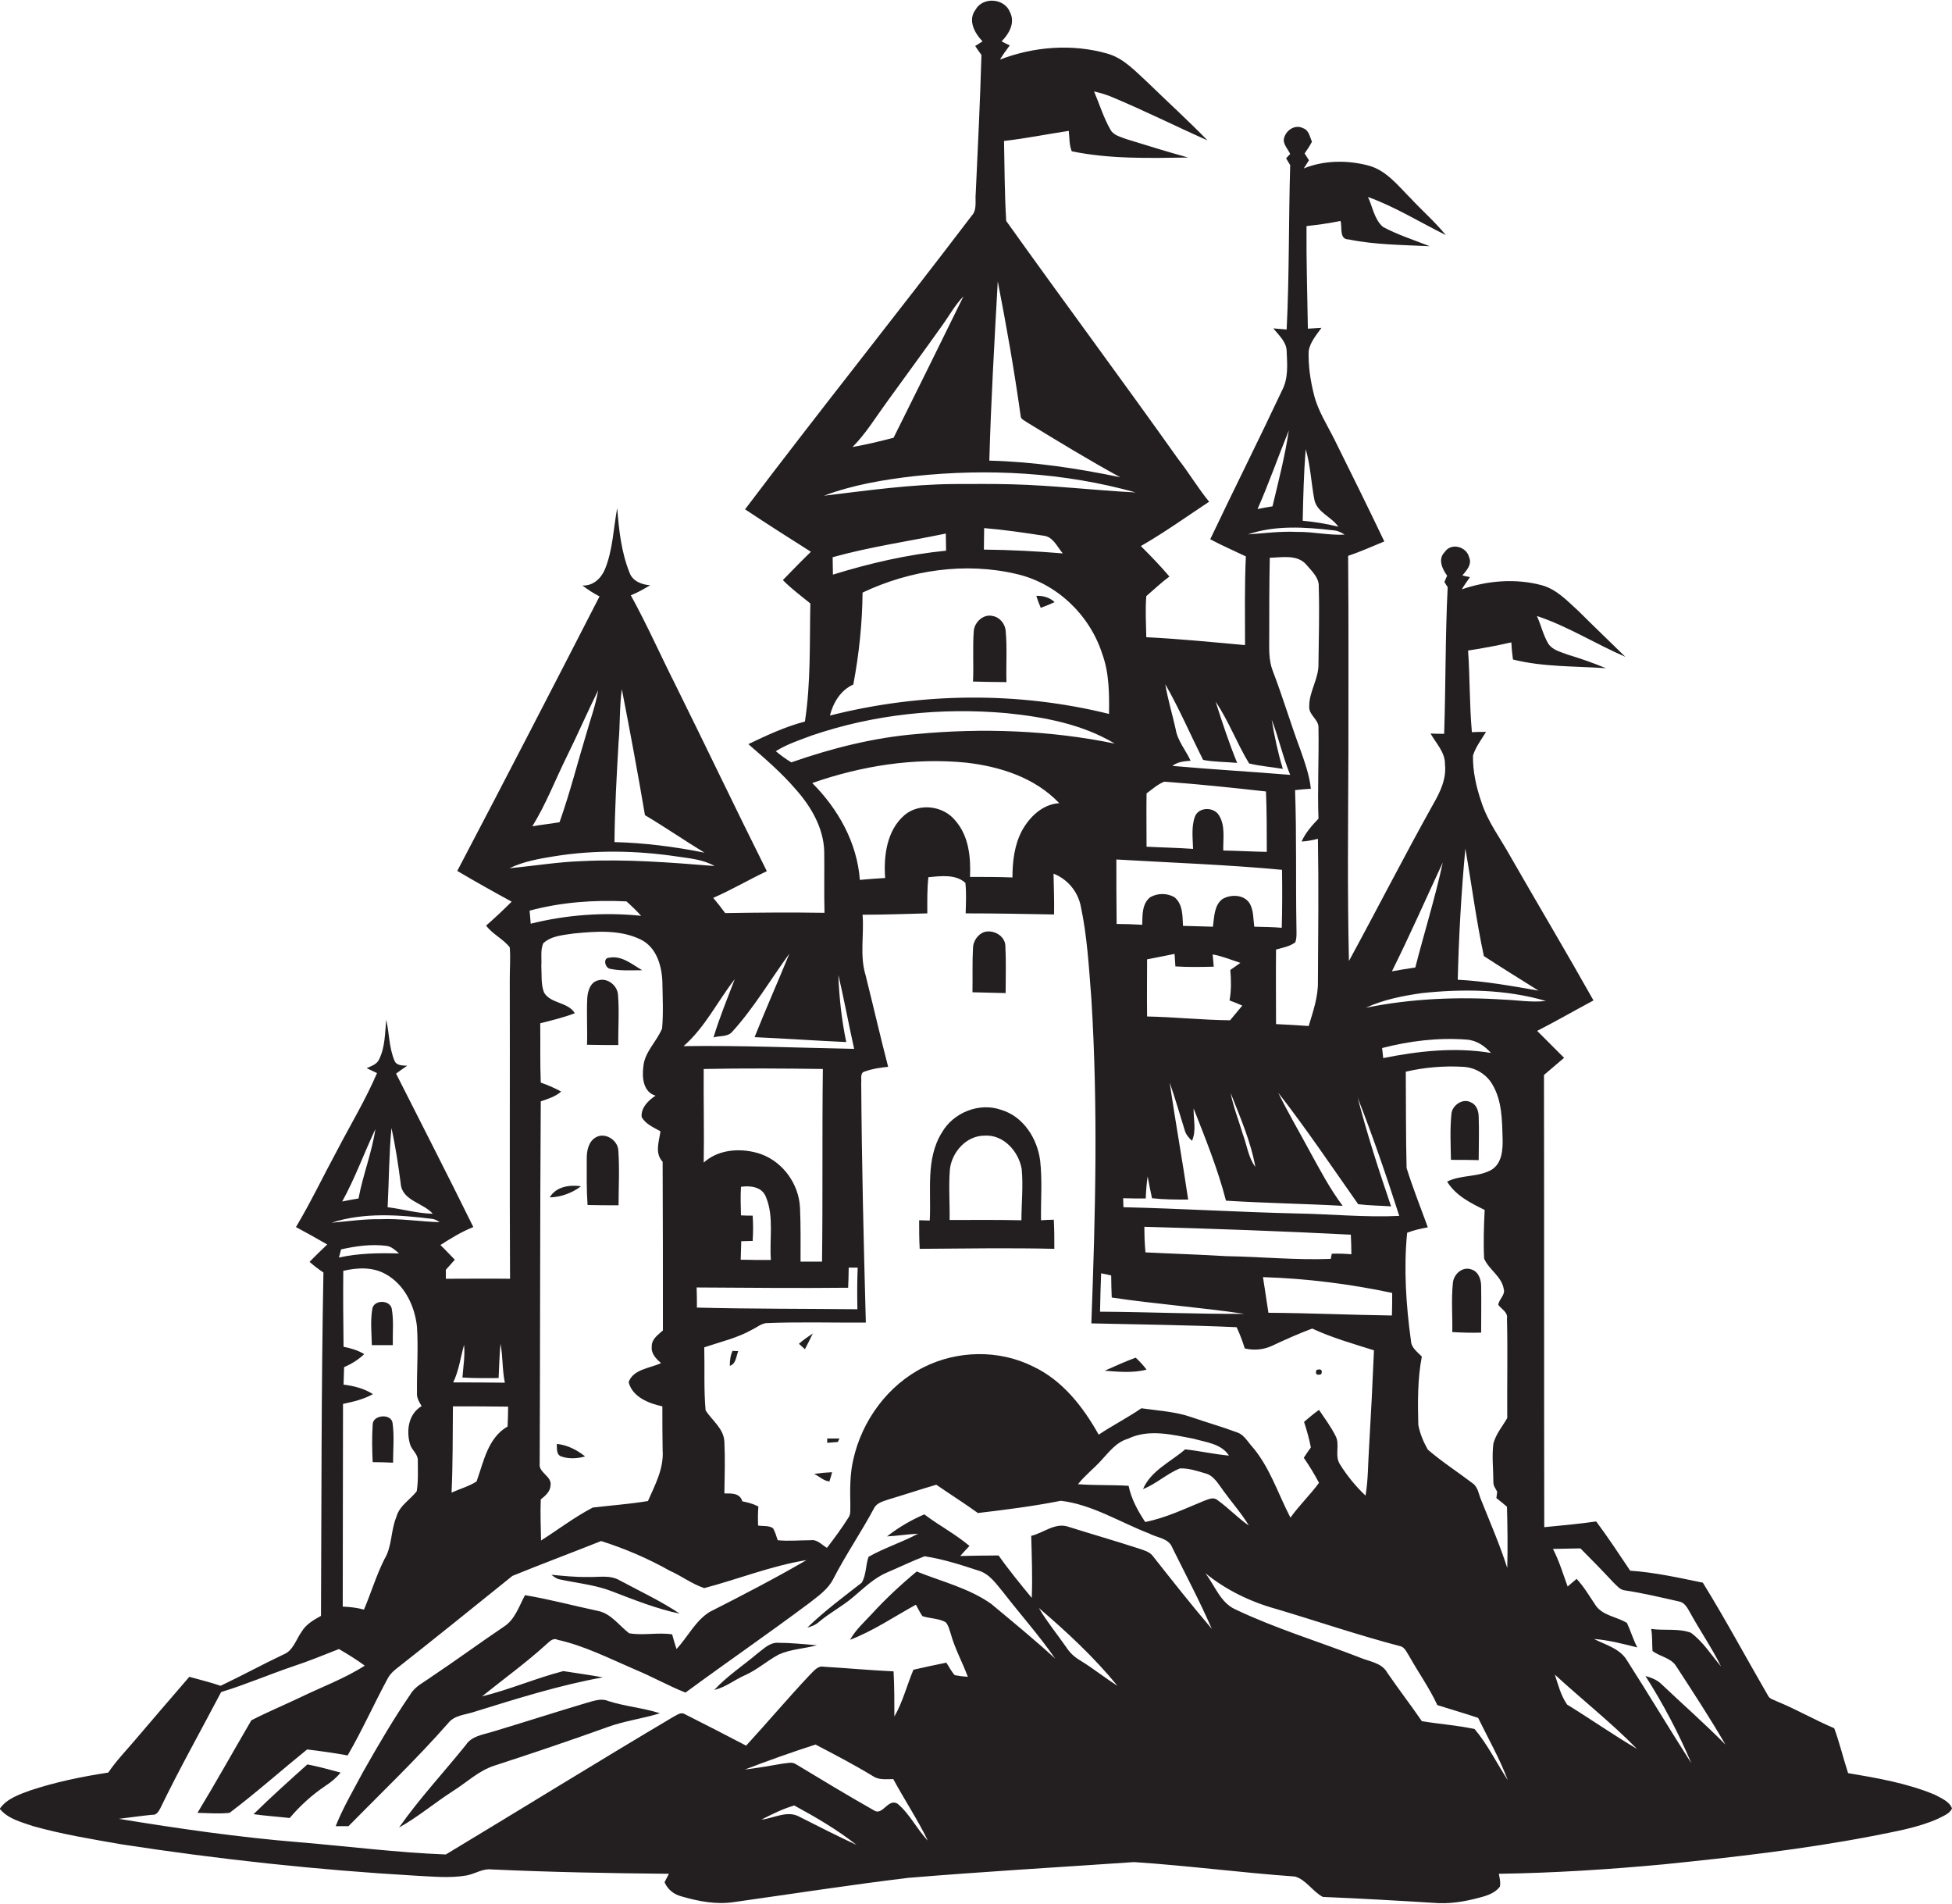 <?xml version="1.0" encoding="utf-8"?>
<!-- Generator: Adobe Illustrator 19.2.0, SVG Export Plug-In . SVG Version: 6.00 Build 0)  -->
<svg version="1.1" id="Layer_1" xmlns="http://www.w3.org/2000/svg" xmlns:xlink="http://www.w3.org/1999/xlink" x="0px" y="0px"
	 viewBox="0 0 717.6 699.7" enable-background="new 0 0 717.6 699.7" xml:space="preserve">
<g>
	<path fill="#231F20" d="M711.2,659.6c-10.1-4.2-21.1-6.1-31.8-7.9c-1.8-5.5-3.1-11.1-5.1-16.5c-7.1-3-13.8-6.9-20.9-9.8
		c-1.3-0.7-2.9-0.9-3.5-2.3c-8-13.8-15.5-27.8-23.9-41.4c-8.8-1.8-17.7-3.8-26.7-4.4c-4.1-6.1-8.1-12.2-12.5-18.1
		c-6.3,0.9-12.7,1.5-19.1,2.1c-0.1-55.4,0-110.8-0.1-166.2c2.5-2.1,4.9-4.2,7.4-6.3c-3.3-3.3-6.6-6.6-9.9-9.9
		c7-3.6,13.8-7.5,20.7-11.2c-10-17.8-20.5-35.4-30.7-53.2c-3.6-6.5-8.2-12.5-10.5-19.7c-1.9-5.5-3.2-11.3-3.1-17.1
		c1-3.2,3.1-5.9,4.8-8.7c-1.8,0-3.5,0-5.2,0.1c-0.9-10-0.7-20-1.4-30c5.3-0.8,10.6-1.8,15.9-3c0.1,2.1,0.3,4.2,0.6,6.3
		c11.2,2.8,22.8,2.4,34.2,3.2c-4.6-1.9-9.4-3.6-14.1-5c-2.5-1-5.5-1.6-7.1-4c-1.9-3.2-2.7-6.9-4.2-10.2c11.4,3.8,21.6,10.3,32.5,15
		c-5.7-5.6-11.5-11.1-17.2-16.8c-4.1-3.7-8-8-13.5-9.5c-9.7-2.6-20-1.7-29.4,1.5c0.9-1.6,2-3,3-4.5c-0.7-0.1-2.1-0.4-2.8-0.6
		c1.5-1.8,3.6-4,2.5-6.6c-0.9-4-6.6-5.6-9-2c-2.6,2.6-0.9,6.2,0.9,8.7c-0.3,0.7-0.7,1.5-1,2.3c0.3,0.5,0.9,1.5,1.2,1.9
		c-0.9,17.9-0.7,35.9-1.3,53.9c-1.7,0-3.4,0-5-0.1c2,3.6,5.4,6.9,5.3,11.3c0.6,5.4-1.8,10.3-4.4,14.8c-10.6,19-20.5,38.4-30.9,57.5
		c-0.6-25.4-0.3-50.8-0.2-76.2c0-24.2,0.1-48.4-0.1-72.7c4.5-1.5,8.9-3.5,13.3-5.3c-6-12.6-12.2-25.1-18.4-37.6
		c-2.7-5.4-6.1-10.6-7.5-16.5c-1.3-5.2-2.1-10.6-1.9-16c0.6-3.2,2.8-5.8,4.7-8.4c-1.7,0.1-3.3,0.2-5,0.3
		c-0.2-12.6-0.6-25.1-0.5-37.7c4.2-0.5,8.3-1,12.5-1.9c0.7,2.3-0.6,6.8,3,6.8c9.8,2,19.9,2,29.8,2.5c-5.8-2.3-11.8-4.2-17.2-7.1
		c-3.2-2.8-3.8-7.4-5.5-11c10,3.6,19.1,9.3,28.6,14c-3.9-4.8-8.6-8.9-12.8-13.4c-4.7-4.7-9.1-10.5-15.8-12.2
		c-7.7-2-16.2-1.9-23.6,1.1c0.6-1,1.3-2,1.9-3c-0.5-0.8-1.1-1.7-1.6-2.5c1-1.4,1.9-2.8,2.7-4.3c-0.8-1.8-1.1-4.3-3.3-5
		c-2.7-1.4-5.9,0.5-6.8,3.2c-1,2.3,1.2,4.3,2.1,6.3c-0.4,0.4-1.2,1.2-1.5,1.6c0.5,0.8,1,1.7,1.5,2.5c-0.6,20.1-0.3,40.3-1.3,60.4
		c-1.6-0.1-3.3-0.3-4.9-0.4c2,2.5,4.8,4.9,4.9,8.3c0.2,4.9,0.7,10-1.7,14.5c-8.6,18.3-17.7,36.4-26.4,54.7c4.3,2.3,8.7,4.2,13.1,6.3
		c-0.5,10.8-0.3,21.7-0.3,32.6c-12.1-1.1-24.2-2.3-36.3-2.9c-0.1-5-0.4-10.1,0-15.1c2.8-2.4,5.5-5,8.5-7.2
		c-3.3-3.9-6.9-7.6-10.5-11.2c8.7-5,16.8-10.8,25.1-16.3c-4.1-5-7.4-10.6-11.4-15.7c-20.8-29.3-42.3-58.2-63.2-87.5
		c-0.6-9.8-0.6-19.6-0.8-29.4c8-0.9,15.8-2.5,23.8-3.7c0.3,2.5,0.1,5.1,1.1,7.5c14,2.9,28.5,2.5,42.8,2.3
		c-7.7-2.1-15.3-4.5-22.8-6.8c-2-0.8-4.5-1.3-5.7-3.3c-2.6-4.5-4.1-9.5-6.1-14.2c2.1,0.5,4.2,1.1,6.2,1.9c12,5,23.6,10.8,35.5,16.1
		c-7.1-7.3-14.7-14.2-22-21.3c-4.5-4.1-8.8-8.9-14.8-10.6c-13-3.7-27-2.6-39.5,2.2c1.1-1.8,2.3-3.5,3.6-5.2c-0.8-0.4-2.3-1.1-3-1.5
		c2.7-2.7,5.1-6.8,3.1-10.7c-2-5.2-10-5.8-12.7-0.9c-2.9,3.9-0.3,8.6,2.6,11.6c-0.9,0.6-1.8,1.1-2.7,1.7c0.7,1.1,1.5,2.2,2.3,3.3
		c-0.5,17-1.3,33.9-2.1,50.8c-0.3,2.8,0.6,6.1-1.5,8.3c-27.5,36.2-55.9,71.6-83.3,107.9c8,5.3,16.1,10.5,24.2,15.6
		c-3.5,3.4-6.9,6.9-10.3,10.4c3.1,3.2,6.7,5.8,10.1,8.6c-0.3,14.5,0.2,29.1-2,43.4c-7.3,1.9-14.1,5.1-20.8,8.3
		c6.1,5.3,12.2,10.5,17.5,16.7c5.6,6.3,10.2,14.2,10.4,22.8c0.1,7.5-0.1,15,0.1,22.5c-12.2-0.2-24.3-0.1-36.5,0.1
		c-1.4-1.9-2.9-3.8-4.4-5.6c6.7-2.9,13.1-6.7,19.7-9.8c-11.4-22.8-22.3-45.7-33.6-68.5c-5.5-10.9-10.5-22.2-16.4-32.9
		c2.5-1,4.8-2.3,7.1-3.7c-3.1-0.2-6.5-1.5-7.6-4.7c-3-7.5-3.9-15.7-4.5-23.7c-1.4,7.5-1.6,15.4-4.5,22.5c-1.4,3.4-4.4,6.2-8.3,6
		c2,1.5,4.1,2.9,6.3,4c-17.3,33.7-34.7,67.4-52.3,100.9c6.6,3.9,13.2,7.6,20,11.3c-3,3-6.2,6-9.4,8.8c2.4,3.2,6.3,4.9,8.7,8
		c0.3,3.9,0,7.7,0,11.6c0.1,36.7-0.1,73.5,0.1,110.2c-7.9-0.1-15.7,0-23.6,0c0-0.8,0-2.5,0-3.3c1.1-1.2,2.2-2.5,3.3-3.7
		c-1.8-1.8-3.5-3.7-5.3-5.4c3.9-2.5,7.8-4.9,12.1-6.6c-9.3-18.9-18.9-37.6-28.4-56.4c1.4-1,2.7-2,4.1-2.9c-1.7-0.1-4,0-4.7-1.9
		c-2-4.8-1.9-10-3-15c-0.5,4.9-0.4,10-2.6,14.5c-0.8,1.9-2.9,2.5-4.6,3.3c1.3,0.6,2.5,1.2,3.8,1.8c-4.2,9.8-9.7,18.9-14.6,28.3
		c-5.1,9.4-9.7,19.1-15.2,28.3c3.9,2.1,7.7,4.2,11.5,6.4c-2.2,2.1-4.4,4.2-6.5,6.4c1.6,1.4,3.3,2.7,5.1,3.9
		c-0.8,42.1-0.7,84.1-0.9,126.2c-2.7,1.5-5.5,3.1-7.1,5.8c-2.1,2.9-3.1,7-6.7,8.4c-7.8,3.7-15.3,7.8-23.1,11.5
		c-3.8-1.3-7.6-2.2-11.5-3.3c-6.7,7.7-13.3,15.5-20,23.3c-3.3,3.9-6.9,7.6-9.8,11.9c-9.8,1.5-19.5,3.5-28.8,6.6
		c-4.1,1.5-8.5,3-11.1,6.7c3.1,3.8,8,4.9,12.3,6.4c10.7,3,21.7,4.8,32.6,6.7c35.8,5.5,71.8,9.4,108,11.5c6.3,0.3,12.6,1,18.8-0.1
		c3.1-0.6,5.9-2.6,9.1-2.2c21.7,1,43.5,1.4,65.2,1.6c-0.5,1-1.1,2.1-1.6,3.1c1.1,2.6,3.4,4.5,6.2,5.2c6.2,1.8,12.8,3.1,19.3,2.1
		c21.3-3,42.6-6.3,64-8.9c27.7-2.3,55.4-3.9,83.1-5.8c19.7,1.3,39.4,3.9,59.1,5.3c4.1,1.1,6.5,5.5,10.3,7.5
		c14.2,0.6,28.4,1.4,42.6,2.3c5.8,0.2,11.5-1,17-2.6c2.1-0.7,4.2-1.7,5.5-3.5c0.3-1.6-0.1-3.1-0.4-4.7c20.3-0.3,40.6-1.6,60.9-3.5
		c25.5-2.6,51-5.5,76.1-10.3c8.3-1.7,16.8-3,24.6-6.5c1.8-1,4.1-1.7,5-3.7C716.7,662.1,713.6,660.9,711.2,659.6z M538.7,311.9
		c2.3,13.1,4,26.4,6.8,39.5c6.6,4.3,13.4,8.5,20.1,12.7c-9.8-1.7-19.7-3.5-29.7-4C536.3,344,537.2,327.9,538.7,311.9z M530.4,317
		c-2.8,13-6.8,25.7-10.1,38.6c-2.9,0.4-5.7,0.9-8.6,1.4C518.3,343.8,524.2,330.3,530.4,317z M499.3,442.6c4,0.5,8,0.5,12.1,0.8
		c-4.5-13.2-8.8-26.5-12.3-40c5.6,14.3,10.6,28.8,15.3,43.5c-12.6,0.6-25.3-0.7-37.9-0.9c-21.2-0.5-42.3-1.8-63.5-2.3
		c0-1.1-0.1-2.2-0.1-3.3c2.8,0.1,5.6,0.1,8.3,0.1c0.1-2.7,0.3-5.4,0.7-8.1c0.5,2.6,1,5.3,1.6,8c4.4,0.5,8.8,0.5,13.3,0.5
		c-2.1-14.3-4.7-28.6-6.8-43c2,5.7,3.7,11.6,5.5,17.4c0.4,1.6,1.5,2.9,2.7,4c1.7-3.8,0.5-7.9,0.6-11.9c4.4,11.2,8.9,22.3,11.9,33.9
		c14.3,0.9,28.6,1.1,42.9,1.9c-4.8-6.4-8.5-13.5-12.3-20.4c-3.8-7.1-7.9-14-11.4-21.2C480.1,414.7,489.6,428.8,499.3,442.6z
		 M545.8,444.7c-0.3,6-0.5,12-0.2,17.9c1.8,4.1,6.4,6.5,7.2,11.1c0.7,2.3-1.8,3.8-2,5.9c1.2,1.6,3.6,2.7,3.2,5
		c0.3,12.2,0,24.4,0.1,36.6c-1.8,3.1-4.2,5.9-5.1,9.4c-0.6,4.7,0,9.5,0,14.3c0,1.3,0.9,2.3,1.4,3.4c-0.1,0.6-0.2,1.8-0.3,2.3
		c1.3,1,2.6,2.1,3.9,3.2c0.2,7.5,0.3,15,0.1,22.5c-2.7-8.5-6.3-16.7-9.6-25c-0.9-2-1.1-4.7-3.1-6.1c-5.5-4.2-11.3-7.9-16.5-12.4
		c-1.6-2.8-2.9-5.9-3.5-9.1c-0.2-8.4-0.3-16.8,1.3-25.1c-1.6-1.7-3.9-3.2-4-5.8c-1.8-13.1-2.7-26.5-1.4-39.7c2.5-1,5-1.5,7.6-2
		c-2.6-7.2-5.5-14.4-7.8-21.8c-0.3-11.8-0.2-23.6-0.3-35.4c6.8-1.6,14-2.2,21-1.8c4.5,0.2,8.7,2.7,10.9,6.6
		c3.5,5.9,3.5,13.1,3.7,19.8c0.1,4-0.2,9-4,11.4c-5,2.9-11.3,1.8-16.4,4.4C535.2,439.5,540.7,442.2,545.8,444.7z M508.5,388.9
		c-0.1-1.2-0.3-2.5-0.4-3.7c10.1-2.6,20.6-3.9,31-3.1c3.6,0.2,6.7,2.3,9,4.9C534.9,384.8,521.4,386.3,508.5,388.9z M491,527.8
		c-1.7-3.4-4-6.5-6.1-9.6c-1.9,1.3-3.7,2.9-5.5,4.4c1,3.1,1.9,6.2,2.5,9.4c-0.9,1.3-1.8,2.5-2.6,3.8c2,2.9,3.9,6,5.6,9.2
		c-3.3,4.5-7.3,8.3-10.5,12.8c-4.7-9-7.7-19-14.6-26.7c-1.5-1.8-2.8-4-5.2-4.7c-5.4-2-11-3.6-16.5-5.5c-6-2.1-12.3-2.4-18.5-3.3
		c-5.1,3.5-10.6,6.3-15.7,9.7c-5.7-10.2-13.3-20-24.2-25.1c-12.5-6.2-27.7-5.9-40.1,0.3c-13.2,6.6-22.7,19.6-25.9,33.9
		c-1.3,5.5-1.2,11.1-1.1,16.6c-0.1,1.6,0.3,3.4-0.7,4.8c-2.4,3.8-5.1,7.5-7.9,11.1c-1.9-1.1-3.6-3.2-6-2.8c-4,0-8.1,0.4-12.1,0
		c-0.5-1.5-0.9-3-1.7-4.4c-1.6-1.1-3.7-0.7-5.5-1c-0.1-2.3-0.1-4.7,0.1-7c-1.9-1-3.9-1.5-5.9-1.9c-0.9-3.1-4-2.9-6.6-2.9
		c0.1-6.3,0.3-12.7,0-19c-0.2-4.8-4.5-7.8-6.9-11.5c-0.7-7.7-0.3-15.5-0.5-23.2c5.9-2,12.1-3.4,17.6-6.5c1.7-0.8,3.3-2.2,5.2-2.4
		c12.2-0.5,24.4-0.1,36.6-0.2c-0.8-29.4-1.5-58.7-1.7-88.1c0.2-1.4-0.6-3.8,1.4-4.2c2.7-1,5.6-1.4,8.5-1.7
		c-2.9-11.2-5.5-22.5-8.3-33.7c-2.2-7.2-0.5-14.8-1.1-22.2c7.9,0,15.8-0.3,23.8-0.5c0-4.4-0.1-8.9,0.4-13.3c4.5-0.4,10-1.2,13.6,2.1
		c0.4,3.7,0.2,7.5,0.1,11.2c10.8,0,21.7,0.2,32.5,0.4c0.1-5-0.1-10-0.2-15c5.1,2,8.9,6.5,10,11.9c2.4,11.2,3,22.6,3.9,34
		c2.5,39.8,1.5,79.6,0,119.4c17.8,0.4,35.6,0.6,53.4,1.4c1.2,2.5,2.2,5.2,3,7.8c3.3,0.8,6.8,0.5,9.9-0.9c4.9-2.3,9.8-4.5,14.9-6.4
		c7.3,3.4,15.1,5.6,22.7,8c-0.5,11.9-1.1,23.8-1.8,35.6c-0.4,5.9-0.3,11.9-1.3,17.8c-3.6-3.4-6.8-7.3-9.4-11.5
		C490.5,535,492.7,531,491,527.8z M433.8,539.7c3.1-0.1,6.2,0.9,9.2,1.8c3.3,0.8,4.9,4,6.8,6.5c3.1,4.3,6.6,8.2,9.3,12.7
		c-4.1-2.8-7.5-6.5-11.6-9.4c-1.5-1.2-3.3-0.2-4.8,0.3c-7.1,2.9-14.1,6.3-21.7,7.8c-2.7-4.1-5.1-8.4-6.1-13.3
		c-6.2-0.4-12.4-0.1-18.6-0.6c2.5-3.2,5.8-5.7,8.5-8.7c2.9-3.1,5.6-6.8,9.9-8c7.6-3.7,16.2-1.5,24.1,0c4.5,1.3,10.2,1.8,13,6.2
		c-5.4-0.5-10.7-1.7-16.1-2.3c-5.3,4.6-12.6,7.8-15.5,14.6C425.1,545.4,429,541.6,433.8,539.7z M294.1,443.9
		c-0.4-8.6-6.1-16.7-14.3-19.7c-6.9-2.4-15.5-2-21.1,3.1c0.2-11.5-0.1-22.9,0-34.4c14.6-0.3,29.2-0.2,43.8,0
		c-0.3,23.6,0,47.2-0.3,70.8c-2.6,0-5.3,0-7.9,0C294.3,457.1,294.4,450.5,294.1,443.9z M276.7,446.8c-1.4,0-2.8,0-4.3-0.1
		c-0.1-3.5-0.2-7,0-10.5c3.5-0.5,7.8,0,9.2,3.8c3,7.3,1.2,15.4,1.8,23.1c-3.7,0-7.4,0-11.1-0.1c0.1-2.3,0.1-4.5,0.2-6.8
		c1.4,0,2.8-0.1,4.2-0.1C276.9,452.9,276.9,449.8,276.7,446.8z M311.8,473.3c0.1-2.5,0.2-5,0.2-7.4c1.1,0,2.2,0,3.3,0
		c-0.2,5.1-0.2,10.2-0.1,15.3c-19.7-0.2-39.3-0.1-59-0.6c0-2.5,0-4.9-0.1-7.4C274.7,473.3,293.3,473.5,311.8,473.3z M457.5,482.9
		c-17.7,0.1-35.4-0.7-53.1-0.8c0.1-4.7,0.2-9.4,0.4-14.1c1.2,0.2,2.4,0.5,3.7,0.8c0,2.7,0.1,5.4,0.2,8.1
		C424.8,479.3,441.2,480.5,457.5,482.9z M420.7,450.9c25.3,0.7,50.6,1.6,75.9,2.9c0.1,2.4,0.2,4.8,0.2,7.2c-2.4-0.2-4.8-0.3-7.2-0.2
		c-0.1,0.5-0.3,1.4-0.4,1.9c-12.8,0.5-25.5-0.8-38.3-1c-9.9-0.6-19.9-0.9-29.8-1.4C420.8,457.2,420.7,454,420.7,450.9z M466.3,482.5
		c-0.7-4.4-1.3-8.8-2-13.1c16,0.5,31.9,2.5,47.5,5.8c0,2.8,0,5.5-0.1,8.3C496.7,483.3,481.5,482.6,466.3,482.5z M445.8,350.8
		c3.5,0.6,6.8,2,10.2,3.1c-1.2,0.9-2.5,1.7-3.7,2.6c0.3,3.7,0.4,7.5-0.3,11.2c1.6,0.6,3.1,1.2,4.7,1.9c-1.5,1.8-3,3.6-4.5,5.4
		c-10.2-0.1-20.3-1.2-30.5-1.4c-0.1-7,0-14,0-21c3.4-0.7,6.8-1.3,10.1-2c0.1,1.5,0.2,3.1,0.3,4.6c4.7,0.3,9.4,0.2,14.1,0.1
		C446.1,353.7,445.9,352.2,445.8,350.8z M461.5,428.9c-2.6-3.5-3.1-8-4.6-12c-1.5-5.1-3.5-10-4.5-15.2
		C455.9,410.6,459.8,419.5,461.5,428.9z M476.6,340.8c-0.3-16.8,0.1-33.6-0.5-50.4c1.9-0.2,3.9-0.4,5.8-0.5
		c-0.5-4.9-2.2-9.6-3.8-14.2c-3.6-9.6-6.5-19.5-10.2-29.1c-1.6-4.1-1.3-8.5-1.3-12.8c0-9.6,0-19.2,0.2-28.8
		c4.5-0.1,10.1-1.3,13.4,2.5c2,2.4,4.8,4.8,4.6,8.2c0.3,9.4,0,18.7-0.1,28.1c0.2,5.6-3.5,10.4-3.4,15.9c-0.2,3.2,3.7,4.8,3.4,8
		c0.2,11.1-0.4,22.1,0,33.2c-2.4,2.5-4.8,5.2-6.2,8.4c2-0.1,4-0.5,6-1c0.3,17.5,0.1,35,0,52.5c0.1,5.6-1.8,11-3.4,16.3
		c-4-0.3-8-0.5-12-0.7c0-9.1-0.1-18.3,0-27.4c2.4-0.7,5.1-1.1,7.1-2.7C476.8,344.5,476.6,342.6,476.6,340.8z M480,165.1
		c1.8,6.1,2,12.4,3.2,18.6c1,4.7,6.3,6.2,8.8,9.9c-4.3-1.1-8.7-1.8-13.1-2.2C479.1,182.6,479.3,173.9,480,165.1z M473.8,158.2
		c-1.4,9.4-3.8,18.7-6,27.9c-1.8,0.3-3.7,0.6-5.5,1C466.5,177.6,469.9,167.8,473.8,158.2z M490,194.9c1.6,0.1,3,0.7,4.3,1.6
		c-5.8,0.3-11.6-1.1-17.4-1c-6.1-0.3-12.1,0.5-18.1,0.9C468.8,193,479.6,193.7,490,194.9z M442.3,279.3c4.1,0.8,8.3,0.7,12.5,1.1
		c-3-7.4-5.5-14.9-7.9-22.5c4.8,7.1,7.8,15.3,12.3,22.7c4.1,1,8.3,1.3,12.4,2c-1.8-5.9-3.1-12-4.1-18.1c2.6,6.7,4.1,13.7,6.8,20.3
		c-14.4-1.2-28.9-2-43.3-3.3c1.9-1.5,4.3-1.7,6.7-1.9c-1.8-3.9-4.8-7.3-5.5-11.6c-1.2-5.5-2.9-10.9-3.8-16.5
		C433.5,260.4,437.6,270,442.3,279.3z M421.5,291.6c2.1-1.5,4-3.3,6.5-4.3c12.5,0.9,24.9,2.2,37.4,3.6c0.3,7.4,0.3,14.8,0.3,22.2
		c-5.3-0.1-10.7-0.4-16-0.5c-0.1-4.3,0.8-9-1.5-12.8c-1.8-3.3-7.5-3.3-8.9,0.3c-1.4,3.8-0.8,8-0.7,11.9c-5.7-0.4-11.4-0.5-17.1-0.8
		C421.5,304.6,421.4,298.1,421.5,291.6z M471.3,319.7c0.1,7.1,0.1,14.2-0.1,21.3c-3.4-0.3-6.7-0.3-10.1-0.4
		c-0.4-2.8-0.2-5.8-1.6-8.4c-2-3.5-7.1-3.6-10.2-1.7c-3,2.4-2.9,6.6-3.4,10.1c-3.7-0.1-7.3-0.2-11-0.3c-0.2-3.6,0-7.9-3.1-10.5
		c-2.7-1.6-6.3-1.6-9,0c-3,2.4-2.8,6.6-2.9,10.1c-3.1-0.2-6.3-0.3-9.4-0.3c-0.1-7.9-0.1-15.8-0.1-23.7
		C430.8,317.1,451.1,317.8,471.3,319.7z M366.8,103.4c3.2,16.4,6.1,32.9,8.4,49.4c0,1.3,1.4,1.7,2.3,2.4
		c11.3,6.9,22.6,13.8,34.3,20.2c-15.9-3.3-31.9-5.7-48.1-6.1C364.3,147.3,365.6,125.3,366.8,103.4z M326,147.8
		c6.7-9.3,13.5-18.5,20.1-27.8c2.7-3.7,4.9-7.8,8.1-11.1c-8.5,17.4-17.1,34.7-25.7,52c-5,1.3-10,2.5-15.1,3.4
		C318.3,159.4,321.9,153.4,326,147.8z M336.1,175c27.2-2.9,55-1.4,81.4,6c-15.2-0.8-30.4-2.6-45.6-3c-7-0.2-14-0.1-21-0.1
		c-16.1,0.1-32.1,2.4-48,4.3C313.5,178.2,324.9,176.3,336.1,175z M313.7,251.6c2.1-11.2,3.3-22.5,3.4-33.8
		c17.5-8.3,37.8-11.3,56.7-6.8c14.7,3.4,26.8,15,31.4,29.3c2.6,7.1,2.6,14.7,2.5,22.1c-33.5-8.3-69.1-7.9-102.6,0.6
		C306.3,258.2,309.1,253.6,313.7,251.6z M306.1,204.8c13.6-3.8,27.7-5.8,41.6-8.7c0,2.1,0.1,4.2,0.1,6.3c-14.2,1.4-28,4.6-41.6,8.8
		C306.2,209.1,306.1,207,306.1,204.8z M361.7,202c0-2.6,0.1-5.2,0.1-7.9c7.3,0.6,14.7,1.7,21.9,2.8c3.5,0.4,5,4.2,7,6.5
		C381.1,202.6,371.4,202.1,361.7,202z M290.9,280.2c-2-1.2-3.9-2.6-5.7-4.1c4.1-2.6,8.8-4.1,13.3-5.8c22.9-7.8,47.4-10.3,71.4-8.2
		c13.8,1.4,27.9,4,39.9,11.2c-23.9-4.9-48.6-5.8-72.9-3.5C321.2,271.1,305.8,275,290.9,280.2z M298.6,287.8
		c18-6.3,37.4-9.4,56.5-7.5c12.5,1.4,25.4,5.5,34.3,14.9c-6.2,0.4-11,5.1-13.8,10.3c-2.7,5.2-3.4,11.2-3.4,17
		c-5.2-0.2-10.4-0.2-15.6-0.2c0.3-7.2-0.4-15-5.4-20.7c-4.4-5.5-13.3-6.6-18.7-2c-6.5,5.6-7.7,15-7.1,23.1c-3.1,0.2-6.2,0.4-9.3,0.7
		C315.1,309.7,308.1,297.3,298.6,287.8z M270.1,359.9c-2.7,7.1-5.6,14.1-7.8,21.4c2.3-0.7,5.2-0.1,6.9-2.1c8-8.8,14-19.1,21-28.7
		c-4.2,10.3-8.7,20.4-12.8,30.7c11.2,0.5,22.5,1.3,33.7,1.8c-1.7-8.1-2.6-16.4-2.9-24.7c2.1,9,3.8,18.2,5.8,27.2
		c-20.9-0.4-41.8-1.3-62.7-1C259.2,377.6,263.8,368,270.1,359.9z M227.4,272.8c0.6-6.5,0.3-13,1.2-19.5c3,15.4,5.9,30.9,8.5,46.3
		c7.4,4.4,14.5,9.3,21.9,13.8c-10.9-2.2-22-3.6-33.1-3.9C226,297.3,226.7,285,227.4,272.8z M208.3,278.2c4-8.1,7.6-16.4,11.6-24.5
		c-0.9,5.4-2.8,10.5-4.3,15.8c-3.3,10.9-6.1,22-9.9,32.7c-3.3,0.6-6.7,0.9-10,1.5C200.7,295.6,204.1,286.7,208.3,278.2z
		 M187.3,319.1c5.2-2.5,11-3.5,16.6-4.4c14.9-2.4,30.1-2.1,45,0.1c4.7,0.7,9.6,1.1,13.8,3.5c-16.2-1.3-32.5-2.6-48.8-1.8
		C205,316.8,196.1,318.3,187.3,319.1z M241,402.7c-2.6,1.7-5.5,4.5-5.1,7.9c1.5,2.6,4.4,3.8,6.9,5.2c-0.5,3.7-2.2,8,0.8,11.2
		c0.1,20.7,0.1,41.3,0.1,62c-1.8,1.6-4.2,3.2-4.1,5.9c-0.3,2.6,1.6,4.5,3.4,6.1c-4,1.9-10.2,2.2-11.9,7c1.4,5.5,7.4,7.8,12.4,8.9
		c0,5.4,0,10.7,0.1,16.1c0.5,6.7-2.8,12.8-5.4,18.7c-6.7,1.1-13.6,1.6-20.3,2.4c-6.7,3.5-12.7,8.1-19,12.1c-0.1-5-0.3-10.1-0.1-15.1
		c1.6-1.3,3.5-2.8,3.6-5.2c0.5-3.4-4.5-4.6-4-8c0.2-44.4,0.1-88.8,0.4-133.1c2.6-0.9,5.3-1.7,7.5-3.6c-2.4-1.3-4.9-2.4-7.5-3.3
		c-0.3-7.3-0.1-14.5-0.2-21.8c4.3-1.1,8.6-2.1,12.7-3.7c-2.5-4.2-8.8-3.4-11.3-7.6c-1.2-3.1-0.8-6.6-1-9.8c0.2-2.7-0.4-5.7,0.7-8.3
		c3-2.8,7.4-3,11.2-3.6c8.2-0.8,17-1.5,24.6,2.2c5.8,2.8,7.8,9.6,8,15.6c0.1,5.7,0.4,11.4-0.1,17.1c-2,4.9-6.5,8.7-6.9,14.1
		C236,395.9,236.4,401.4,241,402.7z M195.1,339.5c-0.1-1.6-0.3-3.2-0.4-4.8c11.6-3.1,23.6-4,35.6-3.4c1.9,1.7,3.7,3.4,5.4,5.3
		C222.1,335.2,208.4,336.2,195.1,339.5z M170.6,494.3c0.4,4-0.3,8-0.6,12c4.4,0.3,8.9,0.2,13.3,0.2c0.2-4.2,0.3-8.4,0.7-12.6
		c0.9,4.7,0.6,9.6,1.6,14.3c-6.3-0.1-12.7-0.1-19-0.1C168.7,503.8,169.3,498.9,170.6,494.3z M166.5,516.9c6.8,0,13.6,0,20.3,0.1
		c0,2.4-0.1,4.9-0.2,7.3c-7.3,4.2-8.8,13-11.4,20.2c-2.8,1.8-6.1,2.7-9.2,4.1C166.5,538,166.4,527.4,166.5,516.9z M143.9,414.6
		c1.5,6.7,2.5,13.5,3.4,20.3c0.4,6.4,8.2,7.1,11.8,11.2c-5.6-0.1-11-1.7-16.6-2.4C143,434.1,143,424.3,143.9,414.6z M138,415
		c-1.3,8.7-4.6,16.9-6.2,25.5c-2,0.3-4,0.7-6,1.1C130.5,433.1,133.8,423.9,138,415z M159,448c1,0.2,1.8,0.6,2.6,1.2
		c-7.2-0.2-14.4-1.4-21.7-1.1c-6-0.1-12,0.8-18,1.3C133.9,445.5,146.7,446.5,159,448z M150.8,531c0.7,2.1,2.9,3.5,2.8,5.8
		c0,3.7,0.2,7.6-0.4,11.3c-2.5,3.2-6.4,5.3-7.5,9.5c-2.1,5-1.5,10.8-4.4,15.5c-3,6-4.9,12.4-7.5,18.5c-2.5-0.7-5.2-1-7.8-1.1
		c0-24.8,0.1-49.6,0.1-74.5c3.8-0.8,7.6-1.7,11-3.6c-3.3-2.1-7-3-10.8-3.5c0.1-2.1,0.1-4.3,0.2-6.4c2.7-1.2,5.2-2.7,7.4-4.8
		c-2.3-1.4-5-2.2-7.6-2.7c-0.1-9.3-0.2-18.6-0.1-27.9c5-1.2,10.7-1.5,15.4,1.1c7.1,3.8,10.9,11.8,11.7,19.5c0.5,8-0.1,16.1,0,24.1
		c-0.2,1.9,0.8,3.5,1.7,5C150,519.8,149.3,526.1,150.8,531z M124.6,462.2c0.2-0.8,0.6-2.3,0.8-3c5.4-1.2,11-2,16.6-1.3
		c1.9,0.2,3.3,1.6,4.7,2.8C139.3,460.5,131.8,460.6,124.6,462.2z M294,667.8c-4.5-2.6-9.5,0.5-14.1,1c3.9-2,7.9-4,12.1-5.2
		c7.9,4.3,15.8,8.9,22.9,14.5C307.8,674.8,300.9,671.3,294,667.8z M329.9,662.9c-3.5-2-5.4,4.6-8.6,2.5
		c-9.7-5.5-19.3-11.3-28.9-17.1c-1.4-0.8-3.1-0.2-4.6-0.1c-4.6,0.8-9.3,1.6-14,2.2c8.6-3.3,17.3-6.4,26-9.2
		c7.1,3.7,14.2,7.4,21.1,11.6c2.2,1.5,4.9,1.1,7.5,1.1c4.1,7.6,8.9,14.8,12.7,22.6C337.1,672.4,334.5,666.7,329.9,662.9z
		 M397.3,610.4c-2.1-1.2-3.9-2.8-5.2-4.8c-3.4-4.9-7.2-9.5-10.2-14.6c10.3,8.8,20.3,18.1,28.9,28.6
		C406.2,616.7,402,613.3,397.3,610.4z M423.8,571.9c-1.2-1.6-3.3-2.1-5-2.7c-8.6-2.8-17.3-5.3-25.9-8c-4.9-1.8-9.2,2.2-13.8,3.3
		c0.2,7.6,0.5,15.2,0.2,22.8c-4.2-5.1-8.4-10.2-12.2-15.6c-4.7,0-9.4,0.1-14.1,0.2c1.1-1.3,2.3-2.5,3.4-3.7
		c-5.2-4.4-11.2-7.5-16.6-11.6c-4.9,2.1-9.5,4.8-13.7,8.1c3.8-0.2,7.6-0.8,11.4-1c-5.9,3.2-12.4,5.2-18.2,8.5
		c-1.1,3.1-0.8,6.6-2.5,9.5c-6.8,5.3-13.8,10.5-20,16.5c1.6-0.4,3.1-1,4.3-2.1c3.9-3.3,8.4-5.6,12.3-8.9c4-3.3,7.7-7.1,12.6-9.2
		c4.7-2,9.2-4.2,13.9-6c6.7,1,13.2,3.1,19.6,5.2c4.4,1.2,6.9,5.2,9.6,8.4c6.2,8,13,15.6,18.8,24c-7.6-7-15.6-13.5-23.5-20.1
		c-8.2-5.8-18.2-8.2-27.4-11.9c-5.9,4.9-11.5,10.1-16.6,15.7c-2.8,3-5.9,5.8-7.9,9.4c8.6-3.3,16.2-8.5,24.2-12.9
		c0.8,1.4,1.5,2.9,2.4,4.2c2.8,0.9,5.9,0.8,8.5,2.2c1.1,1.1,1.4,2.8,1.9,4.2c1.5,5.5,4.3,10.5,6.3,15.9c-1.6-0.1-3.2-0.3-4.8-0.6
		c-1.3-1.4-2.1-3.1-3.1-4.6c-4.1,0.8-8.1,1.7-12.1,2.6c-2.4,5.7-3.9,11.8-7,17.2c0-5.5,0-11.1-0.3-16.6c-8.6-0.4-17.1-1.2-25.6-1.7
		c-2.3-0.5-3.7,1.6-5.2,3c-8,8.5-15.5,17.4-23.4,26c-7.5-3.9-15-7.8-22.6-11.6c-1.5-0.9-3,0.5-4.3,1.1c-28,16.6-55.6,33.7-83.5,50.5
		c-18-0.7-36-3-53.9-4.5c-22.2-1.8-44.3-5-66.3-8.6c4.1-0.5,8.2-1.1,12.3-1.5c1.5,0.2,2.3-1.2,2.9-2.3c7-14.5,14.9-28.5,22.4-42.8
		c8.9-2.7,17.5-6.4,26.3-9.4c5.8-1.9,11.4-4.2,17-6.4c3.3,1.9,6.5,3.9,9.5,6.1c-7.5,4.8-16,7.9-24,11.8c-5.9,2.8-11.9,5.3-17.7,8.3
		c-6.6,11.3-13,22.8-19.8,34c3.9,0.1,7.9,0.4,11.8,0c9.8-7.4,19-15.6,28.5-23.3c5,0.6,10,1.3,14.9,2.2c5.4-9.3,9.8-19.2,14.9-28.6
		c0.7-1.2,1.7-2.2,2.8-3.1c14.4-11.3,28.6-22.8,42.9-34.3c10.8-4.4,21.8-8.5,32.6-12.8c8.8,2.8,17.2,6.4,25.2,10.9
		c4.3,1.9,8.2,4.9,12.7,6.4c12.5-3.3,24.7-8.2,37.6-10.3c-11.7,6.8-23.7,13-35.7,19.1c-5.2,3.3-8,9.2-12.1,13.6
		c-0.6-1.8-1.1-3.6-1.6-5.4c-5.2-0.8-10.6,0.5-15.8-0.4c-3.7-2.8-6.6-7.2-11.4-8.2c-9-1.9-17.8-4.3-26.9-5.8
		c-2.2,4.1-3.7,9-7.8,11.6c-8.9,6-17.6,12.4-26.6,18.4c-2.7,2-5.9,3.4-7.7,6.4c-6.3,9.2-11.9,18.8-17.4,28.5
		c-3.5,6.6-7.3,13-10.1,20c1.6,0,3.1,0,4.7,0c12.3-12.5,25-24.6,36.6-37.8c2.4-3.1,6.5-3.1,9.9-4.3c15.5-4.8,31-9.7,47-12.6
		c-4.8-0.9-9.6-1.5-14.5-2.3c-10.1,2.6-19.7,6.8-29.9,9.3c7.8-6.3,16-12.2,23.5-19c1.2-1,2.5-2.7,4.3-1.8
		c9.9,2.2,19.1,6.9,28.4,10.9c6.3,2.6,12.3,6,18.6,8.5c15.1-11.1,30.5-21.7,45.5-32.9c3.3-2.6,7-5.1,8.9-9c4.6-8.9,10.3-17.2,15-26
		c1.1-2,3.6-2.5,5.6-3.2c5.7-1.7,11.4-3.6,17.2-5.3c5.1,3.5,10.3,6.8,15.3,10.4c10.2-1.2,20.4-2.5,30.5-4.5
		c11.6,1.4,21.7,7.9,32.4,12c2.9,1.6,7.3,1.7,8.6,5.3c4.9,9.9,10.1,19.7,14.5,29.8C438,589.9,430.9,580.9,423.8,571.9z M542.1,635.5
		c-6.4-1.4-12.9-1.8-19.4-2.9c-4.1-6-8.6-11.8-12.7-17.8c-2.1-3.8-6.8-4.1-10.4-5.7c-15.2-5.9-30.8-10.6-45.5-17.6
		c-5.5-2.5-7.5-8.8-11-13.3c7.6,6.2,16.7,10.6,26.2,13.2c15.1,4.5,30,9.6,45.3,13.6c1.8,0.3,2.5,2.3,3.4,3.6
		c3.4,6.1,7.5,11.8,10.4,18.1c5,1.6,10,3,15,4.7c3.7,7.6,7.9,14.9,10.9,22.9C550.2,648,546.9,641.2,542.1,635.5z M552.8,367.4
		c-16.9-1.1-34-0.4-50.7,3c6.5-3,13.6-4.4,20.7-5.4c15.2-1.6,30.8-1.4,45.5,2.9C563.1,368.5,558,367.6,552.8,367.4z M576.1,626.5
		c-2.3-3.3-3.3-7.3-4.5-11c10,9.2,20.7,17.6,30.2,27.3C593,637.6,584.7,631.8,576.1,626.5z M621.8,648.1
		c-8-12.5-15.6-25.2-23.6-37.7c-2.6-4.5-7.9-5.8-12.2-8c5.4,0.4,10.7,1.8,15.9,3.1c-1.5-2.9-2.4-6-3.8-9c-3.7-2.3-8.7-2.6-11.4-6.3
		c-2.3-3.4-4.3-6.9-7.1-9.9c-1.1,0.9-2.2,1.9-3.3,2.8c-1.7-4.6-3.1-9.4-5.4-13.8c3.4-0.1,6.7-0.1,10.1-0.2
		c4.1,4.1,8.1,8.2,12.1,12.5c1.2,1.1,2.3,2.6,4,2.9c6.8,1,13.4,2.6,20.1,4.1c2,0.3,3.1,2.3,4,3.9c3.7,6.8,8.1,13.1,11.5,20
		c-3.6-4.2-6.6-9.1-11.1-12.4c-4.6-1.7-9.7-0.7-14.6-1.4c0.5,2.7,0.3,5.4,0.5,8.1c2.7,2.1,6.8,2.5,8.7,5.6
		c6.2,9.5,12.4,19,18.1,28.8c-7.6-7.7-15.7-14.8-23.5-22.2c-1.6-1.6-3.8-2.4-5.9-3C611.4,626.2,617.1,637,621.8,648.1z"/>
	<path fill="#231F20" d="M387.7,221.3c-1.8-1.7-4.3-2.4-6.7-2.3c0.4,1.5,1,2.9,1.6,4.4C384.3,222.8,386,222.1,387.7,221.3z"/>
	<path fill="#231F20" d="M370,250.7c-0.2-6.3,0.3-12.6-0.3-18.9c-0.2-2.5-2.2-5-4.8-5.4c-3.3-0.8-6.5,2.1-6.9,5.3
		c-0.5,6.2,0,12.5-0.3,18.8C361.8,250.6,365.9,250.7,370,250.7z"/>
	<path fill="#231F20" d="M369.7,365c0-5.7,0.2-11.5-0.1-17.2c0-3.8-4.4-6.3-7.9-5.2c-2.3,0.9-3.9,3.3-4,5.7
		c-0.3,5.5-0.1,10.9-0.2,16.4C361.6,364.8,365.7,364.9,369.7,365z"/>
	<path fill="#231F20" d="M224,352c-2.5,0-1.6,3.9,0.4,4.1c3.8,0.8,7.8,0.5,11.7,0.5C232.4,354.5,228.6,351.1,224,352z"/>
	<path fill="#231F20" d="M215.8,384c3.8,0.1,7.7,0.1,11.5,0.1c-0.1-6.1,0.4-12.2-0.1-18.3c-0.1-3.5-3.8-6.5-7.2-5.5
		c-2.9,0.6-3.9,3.8-4.1,6.4C215.6,372.5,216,378.3,215.8,384z"/>
	<path fill="#231F20" d="M540.8,405.2c-2.9-1.7-6.8,0.9-7.2,4c-0.6,5.7-0.3,11.4-0.2,17.1c3.4,0,6.8,0,10.2,0.1
		c0-5.3,0.2-10.5,0-15.8C543.6,408.5,542.9,406.1,540.8,405.2z"/>
	<path fill="#231F20" d="M382.7,448.5c-0.1-7.3,0.5-14.6-0.3-21.8c-1-8.2-6.2-16.4-14.4-18.8c-8-2.8-17.5,1-21.7,8.3
		c-6.1,9.7-3.9,21.6-4.5,32.4c-1.3,0-2.6-0.1-3.9-0.1c0,3.5,0,7,0.2,10.5c16.5-0.1,33-0.4,49.5,0c0-3.6,0-7.2-0.2-10.7
		C385.8,448.3,384.3,448.4,382.7,448.5z M375.5,448.5c-8.8-0.2-17.6-0.1-26.4-0.1c0.1-6.2-0.4-12.4,0.1-18.6
		c0.7-6.3,6-12.4,12.7-12.4c7-0.5,12.6,5.8,13.7,12.3C376.2,436,375.5,442.3,375.5,448.5z"/>
	<path fill="#231F20" d="M227.3,422.7c-0.3-3.8-5-6.7-8.4-4.6c-2.6,1.6-3.2,4.9-3.2,7.7c0,5.7-0.1,11.4,0.3,17.1
		c3.8,0.1,7.6,0.1,11.4,0.1C227.4,436.2,227.8,429.5,227.3,422.7z"/>
	<path fill="#231F20" d="M202.1,440.1c4.1-0.1,8.2-1.6,11.5-4.1C209.4,435.4,204.4,436.1,202.1,440.1z"/>
	<path fill="#231F20" d="M533.9,489.6c3.5,0.2,7.1,0.3,10.6,0.2c0-5.7,0.1-11.4,0-17.1c0-2.5-1-5.3-3.5-6.1
		c-3.4-1.3-6.7,1.8-6.9,5.1C533.5,477.7,534,483.7,533.9,489.6z"/>
	<path fill="#231F20" d="M144,480.9c-0.8-3.2-6.4-3.2-7.1,0c-0.8,4.5-0.3,9-0.2,13.5c2.5,0,5.1,0,7.7,0
		C144.3,489.9,144.8,485.4,144,480.9z"/>
	<path fill="#231F20" d="M295.9,495.9c1-1.9,2-3.9,2.9-5.8c-1.8,1.2-3.5,2.4-5.1,3.8C294.4,494.5,295.1,495.2,295.9,495.9z"/>
	<path fill="#231F20" d="M268.3,502c2.3-0.7,2.3-3.5,3.1-5.4c-0.5,0-1.5-0.1-2.1-0.1C268.5,498.2,268.3,500.1,268.3,502z"/>
	<path fill="#231F20" d="M406.1,503.8c5.1,0.4,10.4,0.9,15.4-0.4c-1.2-1.6-2.6-3.1-4-4.4C413.7,500.4,409.9,502.1,406.1,503.8z"/>
	<path fill="#231F20" d="M484,503.5c-0.6,1.5,0,2.1,1.7,1.6C486.3,503.6,485.7,503,484,503.5z"/>
	<path fill="#231F20" d="M137,523.7c-0.3,4.6-0.2,9.2,0,13.7c2.5,0,5,0.1,7.5,0.2c0-4.9,0.5-9.8-0.2-14.7
		C143.7,519.4,136.9,520,137,523.7z"/>
	<path fill="#231F20" d="M304.1,530.3c1.3-0.1,2.6-0.2,3.9-0.3c0.1-0.3,0.5-1,0.6-1.3c-1.5,0-3,0-4.5,0
		C304.1,529.1,304.1,529.9,304.1,530.3z"/>
	<path fill="#231F20" d="M206.3,535.3c2.8,1,6,0.8,8.8,0c-3-2.4-6.5-4.2-10.4-4.6C204.8,532.3,204.4,534.6,206.3,535.3z"/>
	<path fill="#231F20" d="M304.9,544.5c0.4-1.1,0.7-2.3,1-3.4c-2.2,0.1-4.4,0.3-6.6,0.6C301.1,542.6,302.8,544.3,304.9,544.5z"/>
	<path fill="#231F20" d="M225,584.9c8.1,3.1,16.3,6.4,24.9,8.2c-7-4.7-14.6-8.2-22-12.2c-3.7-2.2-8-1.1-12-1.3
		c-4.4,0.1-8.8-0.4-13.2-0.8c0.9,0.7,1.9,1.5,3.1,1.7C212.2,581.9,218.9,582.5,225,584.9z"/>
	<path fill="#231F20" d="M278.6,607.6c-5.3,4.5-11.3,8.4-16,13.5c4.1-0.9,7.4-3.7,11.3-5.4c4.5-2,8.1-5.3,12.4-7.6
		c4.4-2,9.3-2.1,14-3.4c-4.8-0.4-9.6-0.9-14.4-0.9C282.9,603.7,280.8,606,278.6,607.6z"/>
	<path fill="#231F20" d="M215.9,625.8c-11.8,3.5-23.5,7.3-35.2,10.8c-3.3,1-7.3,1.5-9.4,4.7c-8.2,10.2-17.1,19.7-24.6,30.4
		c7-3.9,13.1-9.1,19.8-13.4c5.1-3.2,9.6-7.6,15.4-9.4c13.8-4.5,27.5-9.1,41.1-14c6.4-2.4,13.2-3.2,19.6-5.2c-6.2-2-12.8-2.5-19-4.5
		C221.1,624.1,218.5,625.1,215.9,625.8z"/>
	<path fill="#231F20" d="M125.2,651.5c-4.1-1.1-8.1-2.2-12.2-3c-6.7,6-13.4,12-19.8,18.3c4.4,0.6,8.9,0.9,13.3,1.4
		c3.8-4.5,8.2-8.5,13.1-11.8C121.6,655.1,123.6,653.5,125.2,651.5z"/>
</g>
</svg>
